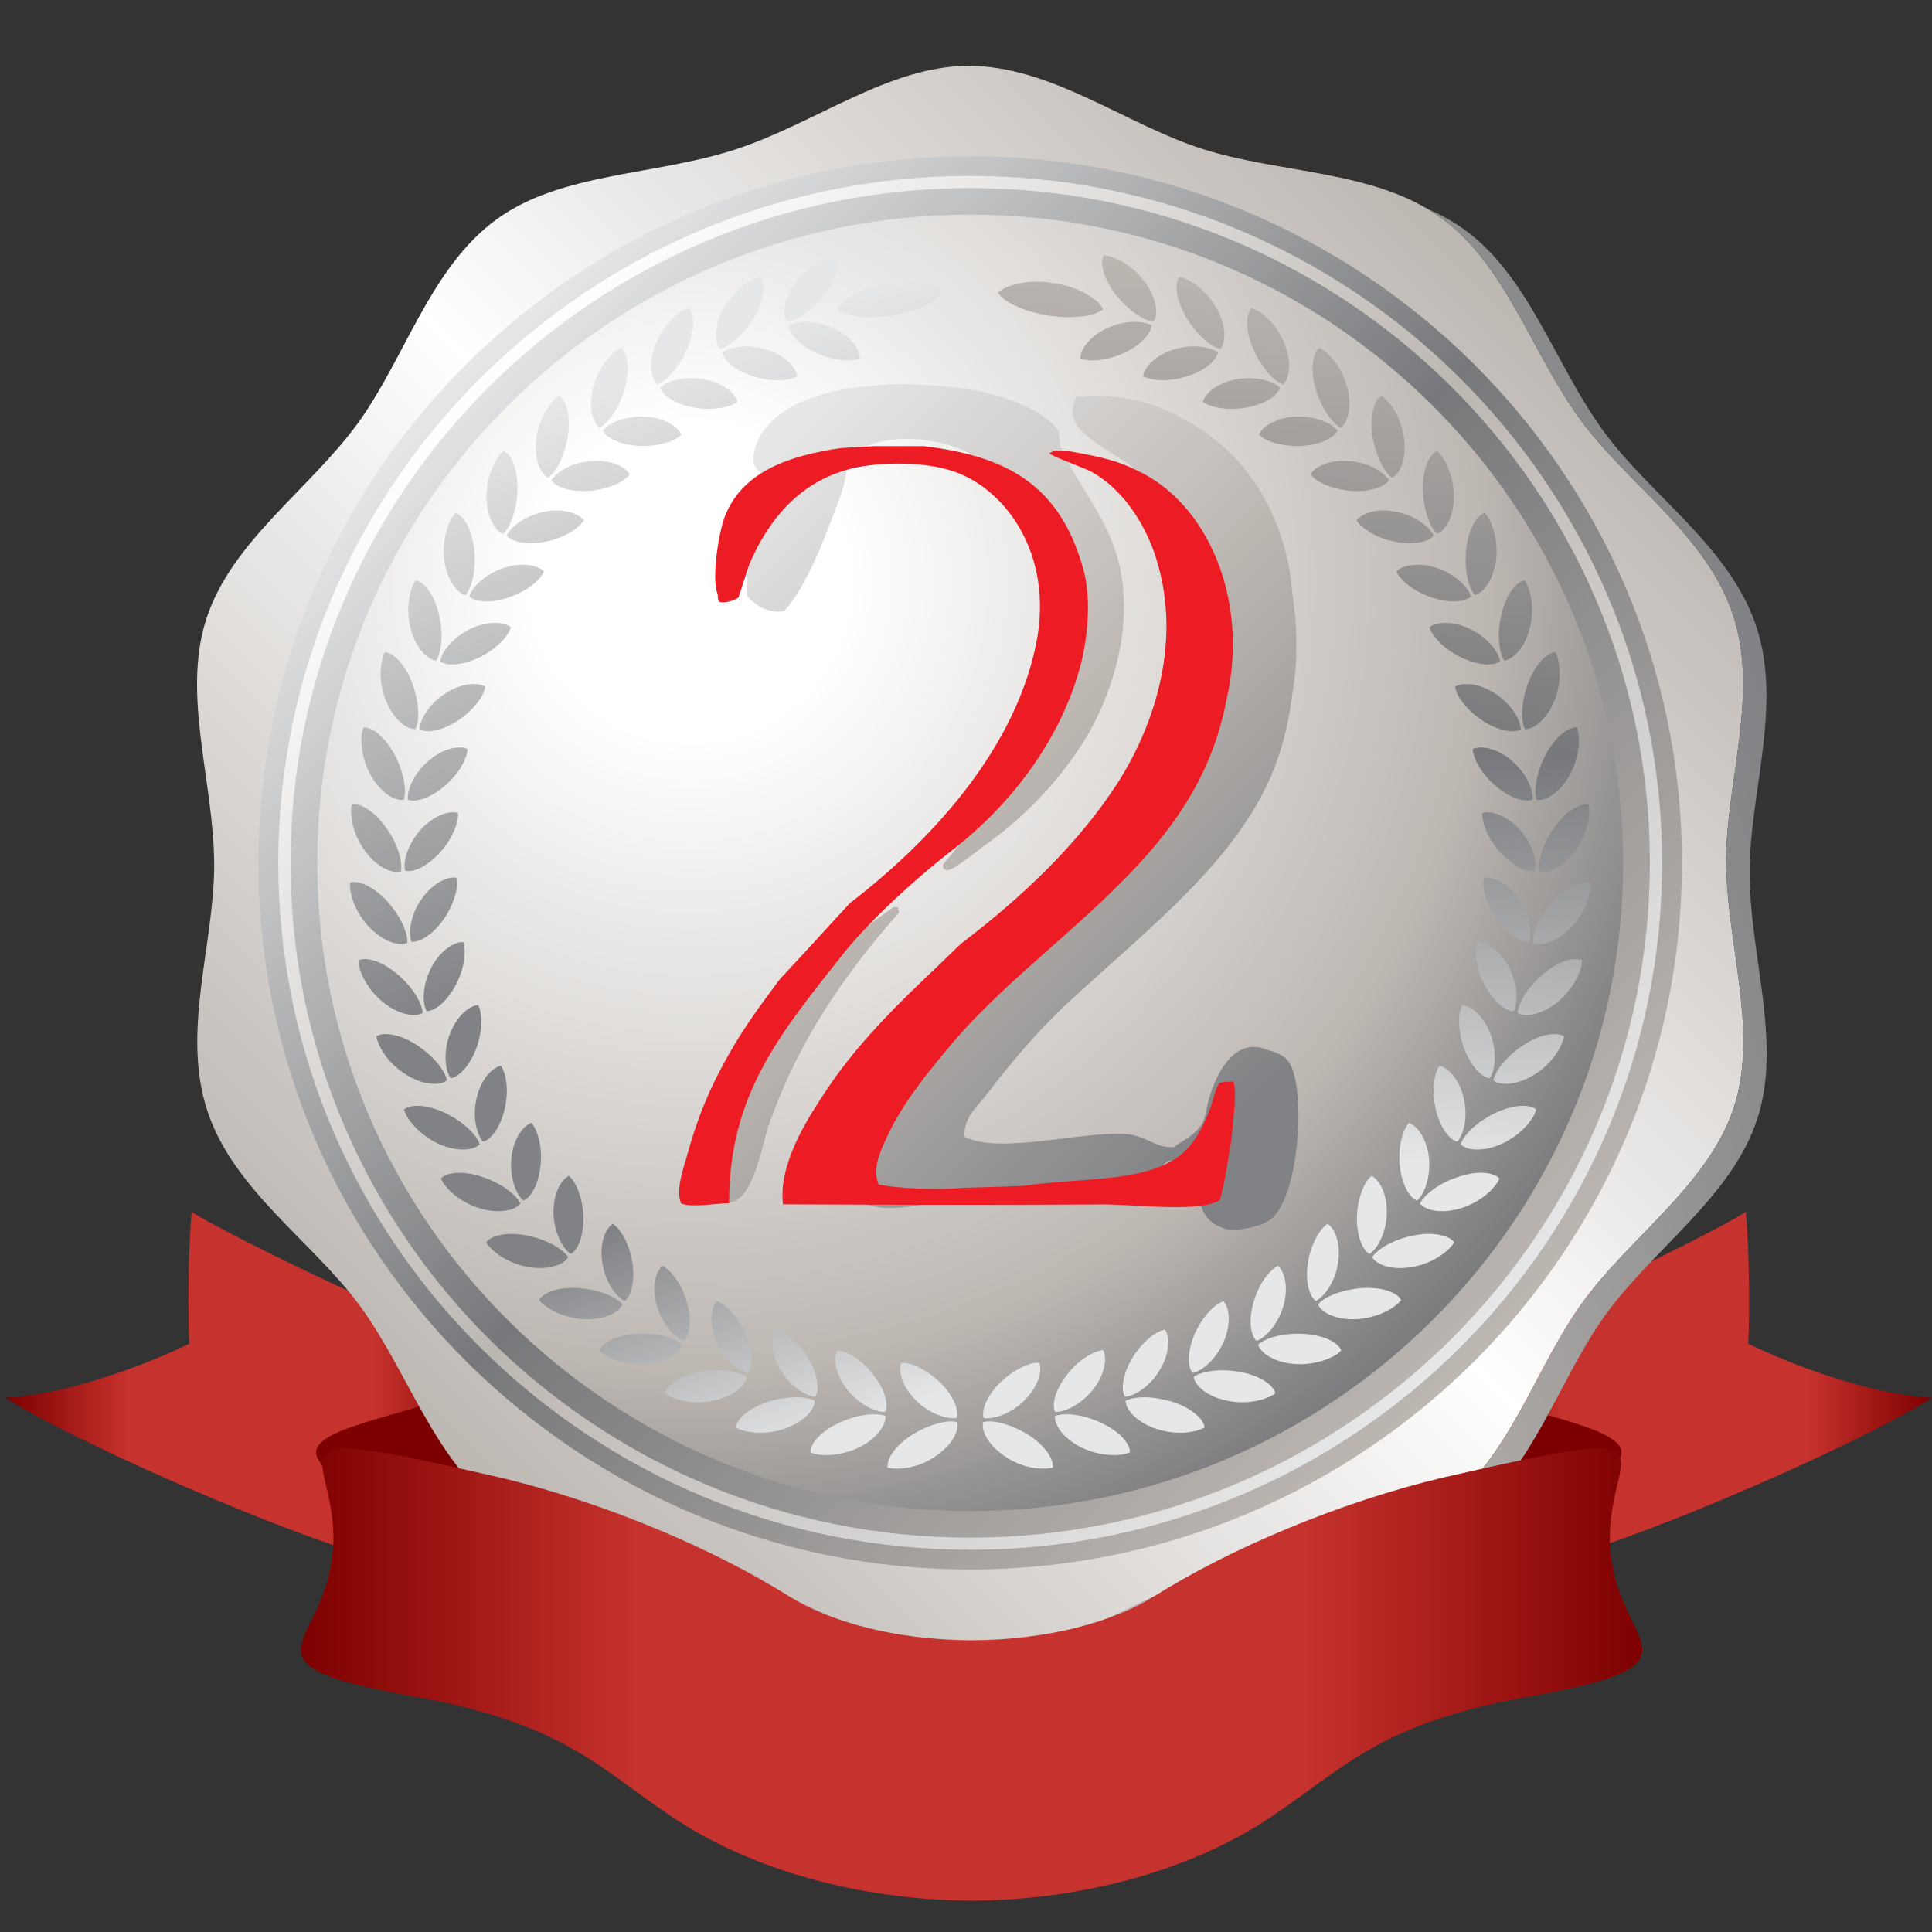 <?xml version="1.0" encoding="utf-8"?>
<!-- Generator: Adobe Illustrator 16.0.0, SVG Export Plug-In . SVG Version: 6.00 Build 0)  -->
<!DOCTYPE svg PUBLIC "-//W3C//DTD SVG 1.1//EN" "http://www.w3.org/Graphics/SVG/1.1/DTD/svg11.dtd">
<svg version="1.1" id="Слой_1" xmlns="http://www.w3.org/2000/svg" xmlns:xlink="http://www.w3.org/1999/xlink" x="0px" y="0px"
	 width="141.73px" height="141.73px" viewBox="0 0 141.73 141.73" enable-background="new 0 0 141.73 141.73" xml:space="preserve">
<rect x="0" y="0" width="141.73" height="141.73" fill="#333333" stroke="none"/>
<g>
	<g>
		
			<radialGradient id="SVGID_1_" cx="93.467" cy="3.628" r="0" gradientTransform="matrix(0.919 0 0 0.913 -0.477 0.126)" gradientUnits="userSpaceOnUse">
			<stop  offset="0" style="stop-color:#FFFFFF"/>
			<stop  offset="0.45" style="stop-color:#BDB7B2"/>
			<stop  offset="0.8" style="stop-color:#BDB7B2"/>
			<stop  offset="1" style="stop-color:#8A8C8E"/>
		</radialGradient>
		<path fill="url(#SVGID_1_)" d="M85.455,3.437"/>
	</g>
	<g>
		<g>
			
				<linearGradient id="SVGID_2_" gradientUnits="userSpaceOnUse" x1="0.405" y1="538.494" x2="36.49" y2="538.494" gradientTransform="matrix(1 0 0 -1 0 639.865)">
				<stop  offset="0" style="stop-color:#7D0000"/>
				<stop  offset="0.25" style="stop-color:#C6322D"/>
				<stop  offset="0.75" style="stop-color:#C6322D"/>
				<stop  offset="1" style="stop-color:#7D0000"/>
			</linearGradient>
			<path fill="url(#SVGID_2_)" d="M36.479,101.716c-0.12-2.192-1.975-3.1-4.399-4.18c-4.218-1.621-15.031-6.762-18.025-8.636
				c-0.381,4.771-0.189,9.671-0.168,9.673c0.057-0.013-7.297,3.626-13.482,3.971c4.566,2.947,18.059,8.929,25.483,11.273
				C27.812,114.345,36.835,105.859,36.479,101.716z"/>
			<path fill="#7D0000" d="M23.392,107.138c-2.544-3.646,19.093-3.796,9.265-9.313c8.745,3.756,3.967,2.576-1.563,17.856
				C28.962,112.733,25.105,109.911,23.392,107.138z"/>
		</g>
		<g>
			
				<linearGradient id="SVGID_3_" gradientUnits="userSpaceOnUse" x1="-901.027" y1="538.494" x2="-864.942" y2="538.494" gradientTransform="matrix(-1 0 0 -1 -759.297 639.865)">
				<stop  offset="0" style="stop-color:#7D0000"/>
				<stop  offset="0.25" style="stop-color:#C6322D"/>
				<stop  offset="0.75" style="stop-color:#C6322D"/>
				<stop  offset="1" style="stop-color:#7D0000"/>
			</linearGradient>
			<path fill="url(#SVGID_3_)" d="M105.655,101.716c0.121-2.192,1.976-3.1,4.399-4.18c4.218-1.621,15.031-6.762,18.025-8.636
				c0.382,4.771,0.189,9.671,0.168,9.673c-0.057-0.013,7.298,3.626,13.482,3.971c-4.566,2.947-18.06,8.929-25.483,11.273
				C114.323,114.345,105.3,105.859,105.655,101.716z"/>
			<path fill="#7D0000" d="M118.743,107.138c2.545-3.646-19.092-3.796-9.265-9.313c-8.745,3.756-3.968,2.576,1.563,17.856
				C113.174,112.733,117.029,109.911,118.743,107.138z"/>
		</g>
	</g>
	<g>
		<g>
			
				<linearGradient id="SVGID_4_" gradientUnits="userSpaceOnUse" x1="52.268" y1="802.55" x2="155.84" y2="750.077" gradientTransform="matrix(0.95 -0.311 0.311 0.95 -269.298 -642.05)">
				<stop  offset="0" style="stop-color:#BDB7B2"/>
				<stop  offset="0.5" style="stop-color:#FFFFFF"/>
				<stop  offset="1" style="stop-color:#BDB7B2"/>
			</linearGradient>
			<path fill-rule="evenodd" clip-rule="evenodd" fill="url(#SVGID_4_)" d="M15.211,81.491c-1.917-5.813,0.511-12.25,0.501-18.062
				c-0.01-6.016-2.395-12.452-0.565-18.061c1.846-5.664,7.599-9.493,11.105-14.321c3.474-4.781,5.305-11.421,10.197-14.972
				c4.724-3.429,11.608-3.196,17.465-5.1c5.857-1.904,11.268-6.135,17.121-6.144c6.059-0.01,11.491,4.268,17.142,6.084
				c5.704,1.833,12.623,1.543,17.486,5.025c4.816,3.448,6.729,10.038,10.305,14.895c3.453,4.69,9.248,8.456,11.165,14.27
				c1.918,5.813-0.51,12.251-0.501,18.061c0.01,6.017,2.395,12.453,0.564,18.061c-1.846,5.663-7.598,9.493-11.105,14.319
				c-3.474,4.782-5.305,11.421-10.196,14.973c-4.725,3.428-11.608,3.194-17.465,5.099c-5.856,1.903-11.268,6.134-17.12,6.143
				c-6.06,0.011-11.492-4.266-17.142-6.082c-5.704-1.833-12.625-1.544-17.487-5.023c-4.816-3.448-6.729-10.039-10.305-14.895
				C22.923,91.07,17.129,87.307,15.211,81.491z"/>
		</g>
		<g>
			
				<linearGradient id="SVGID_5_" gradientUnits="userSpaceOnUse" x1="37.205" y1="29.436" x2="110.747" y2="102.979" gradientTransform="matrix(1 -0.002 0.002 1 -2.956 -2.737)">
				<stop  offset="0" style="stop-color:#E6E7E8"/>
				<stop  offset="0.5" style="stop-color:#77787B"/>
				<stop  offset="1" style="stop-color:#BDB7B2"/>
			</linearGradient>
			<path fill-rule="evenodd" clip-rule="evenodd" fill="url(#SVGID_5_)" d="M18.958,63.418C19.024,92.001,42.5,115.2,71.293,115.134
				c28.791-0.065,52.16-23.371,52.094-51.954c-0.066-28.583-23.543-51.784-52.333-51.719C42.262,11.527,18.892,34.836,18.958,63.418
				z M25.221,63.404c-0.058-25.156,20.508-45.668,45.847-45.725c25.337-0.058,45.998,20.359,46.057,45.515
				c0.059,25.153-20.508,45.666-45.846,45.723C45.941,108.975,25.279,88.558,25.221,63.404z"/>
		</g>
		<g>
			
				<linearGradient id="SVGID_6_" gradientUnits="userSpaceOnUse" x1="38.229" y1="30.46" x2="109.722" y2="101.954" gradientTransform="matrix(1 -0.002 0.002 1 -2.956 -2.737)">
				<stop  offset="0" style="stop-color:#FFFFFF"/>
				<stop  offset="0.506" style="stop-color:#BDB7B2"/>
				<stop  offset="1" style="stop-color:#E6E7E8"/>
			</linearGradient>
			<path fill-rule="evenodd" clip-rule="evenodd" fill="url(#SVGID_6_)" d="M20.414,63.415
				c0.065,27.787,22.887,50.339,50.875,50.275s50.707-22.721,50.643-50.507c-0.064-27.785-22.888-50.34-50.875-50.277
				C43.067,12.97,20.35,35.628,20.414,63.415z M21.313,63.413C21.25,36.118,43.565,13.861,71.06,13.798
				c27.491-0.063,49.91,22.093,49.974,49.387c0.063,27.294-22.253,49.55-49.745,49.613C43.794,112.86,21.377,90.707,21.313,63.413z"
				/>
		</g>
		<g>
			
				<radialGradient id="SVGID_7_" cx="58.459" cy="49.424" r="85.012" gradientTransform="matrix(0.919 -0.002 0.002 0.913 -3.194 -2.373)" gradientUnits="userSpaceOnUse">
				<stop  offset="0.15" style="stop-color:#FFFFFF"/>
				<stop  offset="0.75" style="stop-color:#BDB7B2"/>
				<stop  offset="1" style="stop-color:#77787B"/>
			</radialGradient>
			<path fill-rule="evenodd" clip-rule="evenodd" fill="url(#SVGID_7_)" d="M23.272,63.408
				c-0.06-26.222,21.378-47.604,47.791-47.664c26.412-0.061,47.948,21.225,48.01,47.446c0.06,26.219-21.378,47.601-47.789,47.661
				C44.871,110.911,23.333,89.628,23.272,63.408z"/>
		</g>
		
			<linearGradient id="SVGID_8_" gradientUnits="userSpaceOnUse" x1="66.651" y1="779.615" x2="172.222" y2="779.615" gradientTransform="matrix(0.951 -0.309 0.309 0.951 -272.806 -632.918)">
			<stop  offset="0" style="stop-color:#E6E7E8"/>
			<stop  offset="0.5" style="stop-color:#BDB7B2"/>
			<stop  offset="1" style="stop-color:#808285"/>
		</linearGradient>
		<path fill="url(#SVGID_8_)" d="M117.683,31.704c-3.576-4.856-5.488-11.446-10.304-14.896c-0.832-0.594-1.723-1.077-2.657-1.48
			c0.321,0.19,0.636,0.395,0.942,0.614c4.816,3.448,6.729,10.038,10.306,14.894c3.453,4.691,9.247,8.457,11.164,14.271
			c1.919,5.813-0.51,12.251-0.501,18.062c0.011,6.016,2.395,12.451,0.565,18.06c-1.847,5.663-7.599,9.493-11.106,14.32
			c-3.474,4.781-5.305,11.42-10.196,14.972c-4.725,3.428-11.608,3.194-17.465,5.099c-5.856,1.903-11.268,6.134-17.12,6.144
			c-6.06,0.01-11.492-4.267-17.142-6.083c-4.729-1.521-10.296-1.581-14.832-3.542c4.788,2.838,11.202,2.691,16.546,4.409
			c5.65,1.815,11.083,6.094,17.141,6.083c5.854-0.009,11.265-4.24,17.12-6.143c5.856-1.905,12.74-1.671,17.465-5.101
			c4.892-3.551,6.724-10.189,10.197-14.971c3.507-4.827,9.259-8.657,11.105-14.319c1.83-5.608-0.556-12.045-0.564-18.061
			c-0.01-5.812,2.419-12.249,0.5-18.063C126.932,40.16,121.138,36.395,117.683,31.704z"/>
		<g>
			<linearGradient id="SVGID_9_" gradientUnits="userSpaceOnUse" x1="96.124" y1="104.695" x2="64.79" y2="20.777">
				<stop  offset="0" style="stop-color:#E6E7E8"/>
				<stop  offset="0.25" style="stop-color:#808285"/>
				<stop  offset="0.5" style="stop-color:#808285"/>
				<stop  offset="1" style="stop-color:#E6E7E8"/>
			</linearGradient>
			<path fill="url(#SVGID_9_)" d="M69.134,21.473c-0.434,0.686-1.843,1.367-3.69,1.679c-1.854,0.259-3.431,0.062-4.027-0.474l0,0
				c0.309-0.667,1.703-1.644,3.651-1.917C67.006,20.434,68.613,20.956,69.134,21.473z"/>
			<linearGradient id="SVGID_10_" gradientUnits="userSpaceOnUse" x1="64.302" y1="104.524" x2="33" y2="20.693">
				<stop  offset="0" style="stop-color:#E6E7E8"/>
				<stop  offset="0.25" style="stop-color:#808285"/>
				<stop  offset="0.5" style="stop-color:#808285"/>
				<stop  offset="1" style="stop-color:#E6E7E8"/>
			</linearGradient>
			<path fill="url(#SVGID_10_)" d="M61.417,99.043c-0.286,0.534-0.177,1.681,0.682,2.825c0.866,1.112,2.106,1.765,2.843,1.7l0,0
				c0.266-0.551-0.038-1.668-0.906-2.763C63.168,99.706,62.079,99.107,61.417,99.043z"/>
			<linearGradient id="SVGID_11_" gradientUnits="userSpaceOnUse" x1="62.054" y1="104.814" x2="30.784" y2="21.068">
				<stop  offset="0" style="stop-color:#E6E7E8"/>
				<stop  offset="0.25" style="stop-color:#808285"/>
				<stop  offset="0.5" style="stop-color:#808285"/>
				<stop  offset="1" style="stop-color:#E6E7E8"/>
			</linearGradient>
			<path fill="url(#SVGID_11_)" d="M59.455,106.537c-0.017-0.619,0.734-1.518,2.074-2.141c1.351-0.654,2.711-0.768,3.416-0.528l0,0
				c0.086,0.588-0.541,1.619-1.894,2.296C61.701,106.835,60.175,106.87,59.455,106.537z"/>
			<linearGradient id="SVGID_12_" gradientUnits="userSpaceOnUse" x1="66.461" y1="102.768" x2="35.239" y2="19.15">
				<stop  offset="0" style="stop-color:#E6E7E8"/>
				<stop  offset="0.25" style="stop-color:#808285"/>
				<stop  offset="0.5" style="stop-color:#808285"/>
				<stop  offset="1" style="stop-color:#E6E7E8"/>
			</linearGradient>
			<path fill="url(#SVGID_12_)" d="M65.117,107.667c-0.097-0.604,0.535-1.613,1.786-2.405c1.249-0.765,2.591-1.139,3.318-0.93l0,0
				c0.16,0.586-0.33,1.646-1.585,2.495C67.38,107.704,65.878,107.854,65.117,107.667z"/>
			<linearGradient id="SVGID_13_" gradientUnits="userSpaceOnUse" x1="68.326" y1="102.648" x2="37.018" y2="18.799">
				<stop  offset="0" style="stop-color:#E6E7E8"/>
				<stop  offset="0.25" style="stop-color:#808285"/>
				<stop  offset="0.5" style="stop-color:#808285"/>
				<stop  offset="1" style="stop-color:#E6E7E8"/>
			</linearGradient>
			<path fill="url(#SVGID_13_)" d="M66.102,99.981c-0.215,0.572,0.042,1.673,1.042,2.696c0.997,1.047,2.317,1.447,3.037,1.353l0,0
				c0.193-0.566-0.249-1.678-1.251-2.647C67.923,100.443,66.773,99.91,66.102,99.981z"/>
			<linearGradient id="SVGID_14_" gradientUnits="userSpaceOnUse" x1="58.023" y1="106.822" x2="26.745" y2="23.055">
				<stop  offset="0" style="stop-color:#E6E7E8"/>
				<stop  offset="0.25" style="stop-color:#808285"/>
				<stop  offset="0.5" style="stop-color:#808285"/>
				<stop  offset="1" style="stop-color:#E6E7E8"/>
			</linearGradient>
			<path fill="url(#SVGID_14_)" d="M53.979,104.718c0.063-0.615,0.919-1.402,2.338-1.875c1.408-0.438,2.794-0.441,3.451-0.078l0,0
				c0.007,0.606-0.737,1.515-2.17,2.029C56.169,105.3,54.656,105.121,53.979,104.718z"/>
			<linearGradient id="SVGID_15_" gradientUnits="userSpaceOnUse" x1="60.623" y1="106.351" x2="29.346" y2="22.583">
				<stop  offset="0" style="stop-color:#E6E7E8"/>
				<stop  offset="0.25" style="stop-color:#808285"/>
				<stop  offset="0.5" style="stop-color:#808285"/>
				<stop  offset="1" style="stop-color:#E6E7E8"/>
			</linearGradient>
			<path fill="url(#SVGID_15_)" d="M56.89,97.536c-0.352,0.492-0.396,1.652,0.319,2.872c0.7,1.253,1.87,1.994,2.596,2.062h0
				c0.332-0.502,0.184-1.684-0.542-2.864C58.541,98.417,57.544,97.662,56.89,97.536z"/>
			<linearGradient id="SVGID_16_" gradientUnits="userSpaceOnUse" x1="54.448" y1="108.762" x2="23.115" y2="24.848">
				<stop  offset="0" style="stop-color:#E6E7E8"/>
				<stop  offset="0.25" style="stop-color:#808285"/>
				<stop  offset="0.5" style="stop-color:#808285"/>
				<stop  offset="1" style="stop-color:#E6E7E8"/>
			</linearGradient>
			<path fill="url(#SVGID_16_)" d="M48.783,102.214c0.138-0.598,1.102-1.296,2.556-1.56c1.463-0.282,2.819-0.067,3.434,0.353v0.002
				c-0.066,0.591-0.937,1.435-2.412,1.735C50.872,103.078,49.409,102.689,48.783,102.214z"/>
			<linearGradient id="SVGID_17_" gradientUnits="userSpaceOnUse" x1="57.355" y1="108.103" x2="26.084" y2="24.354">
				<stop  offset="0" style="stop-color:#E6E7E8"/>
				<stop  offset="0.25" style="stop-color:#808285"/>
				<stop  offset="0.5" style="stop-color:#808285"/>
				<stop  offset="1" style="stop-color:#E6E7E8"/>
			</linearGradient>
			<path fill="url(#SVGID_17_)" d="M52.592,95.46c-0.415,0.45-0.592,1.567-0.053,2.896c0.546,1.305,1.592,2.23,2.313,2.366
				l0.001,0.001c0.398-0.467,0.386-1.62-0.169-2.911C54.111,96.556,53.231,95.659,52.592,95.46z"/>
			<linearGradient id="SVGID_18_" gradientUnits="userSpaceOnUse" x1="51.381" y1="110.593" x2="20.031" y2="26.63">
				<stop  offset="0" style="stop-color:#E6E7E8"/>
				<stop  offset="0.25" style="stop-color:#808285"/>
				<stop  offset="0.5" style="stop-color:#808285"/>
				<stop  offset="1" style="stop-color:#E6E7E8"/>
			</linearGradient>
			<path fill="url(#SVGID_18_)" d="M43.952,99.076c0.218-0.583,1.248-1.135,2.729-1.221c1.491-0.099,2.804,0.29,3.364,0.776h0.001
				c-0.144,0.582-1.105,1.293-2.621,1.43C45.926,100.178,44.494,99.652,43.952,99.076z"/>
			<linearGradient id="SVGID_19_" gradientUnits="userSpaceOnUse" x1="54.554" y1="109.758" x2="23.282" y2="26.006">
				<stop  offset="0" style="stop-color:#E6E7E8"/>
				<stop  offset="0.25" style="stop-color:#808285"/>
				<stop  offset="0.5" style="stop-color:#808285"/>
				<stop  offset="1" style="stop-color:#E6E7E8"/>
			</linearGradient>
			<path fill="url(#SVGID_19_)" d="M48.596,92.854c-0.465,0.389-0.796,1.497-0.426,2.873c0.379,1.361,1.292,2.414,1.997,2.634h0.001
				c0.451-0.409,0.597-1.572,0.195-2.896C49.975,94.115,49.186,93.16,48.596,92.854z"/>
			<linearGradient id="SVGID_20_" gradientUnits="userSpaceOnUse" x1="48.861" y1="112.287" x2="17.509" y2="28.32">
				<stop  offset="0" style="stop-color:#E6E7E8"/>
				<stop  offset="0.25" style="stop-color:#808285"/>
				<stop  offset="0.5" style="stop-color:#808285"/>
				<stop  offset="1" style="stop-color:#E6E7E8"/>
			</linearGradient>
			<path fill="url(#SVGID_20_)" d="M39.554,95.368c0.291-0.549,1.376-0.963,2.871-0.877c1.471,0.111,2.757,0.622,3.229,1.201h0.001
				c-0.222,0.565-1.252,1.134-2.775,1.082C41.369,96.713,40.028,95.996,39.554,95.368z"/>
			<linearGradient id="SVGID_21_" gradientUnits="userSpaceOnUse" x1="52.256" y1="111.269" x2="21.007" y2="27.578">
				<stop  offset="0" style="stop-color:#E6E7E8"/>
				<stop  offset="0.25" style="stop-color:#808285"/>
				<stop  offset="0.5" style="stop-color:#808285"/>
				<stop  offset="1" style="stop-color:#E6E7E8"/>
			</linearGradient>
			<path fill="url(#SVGID_21_)" d="M44.954,89.777c-0.51,0.325-0.987,1.391-0.779,2.786c0.183,1.421,0.987,2.543,1.638,2.872
				l0,0.001c0.495-0.343,0.801-1.494,0.569-2.858C46.16,91.204,45.51,90.143,44.954,89.777z"/>
			<linearGradient id="SVGID_22_" gradientUnits="userSpaceOnUse" x1="46.928" y1="113.804" x2="15.592" y2="29.879">
				<stop  offset="0" style="stop-color:#E6E7E8"/>
				<stop  offset="0.25" style="stop-color:#808285"/>
				<stop  offset="0.5" style="stop-color:#808285"/>
				<stop  offset="1" style="stop-color:#E6E7E8"/>
			</linearGradient>
			<path fill="url(#SVGID_22_)" d="M35.663,91.144c0.351-0.506,1.508-0.803,2.959-0.514c1.457,0.283,2.65,0.969,3.054,1.593v0.001
				c-0.285,0.527-1.402,0.983-2.886,0.724C37.281,92.713,36.073,91.808,35.663,91.144z"/>
			<linearGradient id="SVGID_23_" gradientUnits="userSpaceOnUse" x1="50.503" y1="112.638" x2="19.252" y2="28.942">
				<stop  offset="0" style="stop-color:#E6E7E8"/>
				<stop  offset="0.25" style="stop-color:#808285"/>
				<stop  offset="0.5" style="stop-color:#808285"/>
				<stop  offset="1" style="stop-color:#E6E7E8"/>
			</linearGradient>
			<path fill="url(#SVGID_23_)" d="M41.73,86.266c-0.554,0.266-1.134,1.239-1.126,2.667c0.013,1.423,0.652,2.653,1.263,3.054h0.001
				c0.54-0.283,0.967-1.367,0.93-2.769C42.733,87.844,42.254,86.681,41.73,86.266z"/>
			<linearGradient id="SVGID_24_" gradientUnits="userSpaceOnUse" x1="45.63" y1="115.144" x2="14.286" y2="31.199">
				<stop  offset="0" style="stop-color:#E6E7E8"/>
				<stop  offset="0.25" style="stop-color:#808285"/>
				<stop  offset="0.5" style="stop-color:#808285"/>
				<stop  offset="1" style="stop-color:#E6E7E8"/>
			</linearGradient>
			<path fill="url(#SVGID_24_)" d="M32.346,86.454c0.416-0.458,1.588-0.598,2.988-0.128c1.43,0.449,2.497,1.3,2.839,1.956l0,0
				c-0.346,0.485-1.515,0.799-2.965,0.363C33.762,88.209,32.638,87.188,32.346,86.454z"/>
			<linearGradient id="SVGID_25_" gradientUnits="userSpaceOnUse" x1="49.31" y1="113.83" x2="18.065" y2="30.148">
				<stop  offset="0" style="stop-color:#E6E7E8"/>
				<stop  offset="0.25" style="stop-color:#808285"/>
				<stop  offset="0.5" style="stop-color:#808285"/>
				<stop  offset="1" style="stop-color:#E6E7E8"/>
			</linearGradient>
			<path fill="url(#SVGID_25_)" d="M38.987,82.375c-0.579,0.191-1.292,1.094-1.468,2.514c-0.146,1.397,0.301,2.719,0.877,3.178
				v0.002c0.575-0.217,1.135-1.237,1.264-2.623C39.792,84.056,39.424,82.873,38.987,82.375z"/>
			<linearGradient id="SVGID_26_" gradientUnits="userSpaceOnUse" x1="44.953" y1="116.252" x2="13.629" y2="32.361">
				<stop  offset="0" style="stop-color:#E6E7E8"/>
				<stop  offset="0.25" style="stop-color:#808285"/>
				<stop  offset="0.5" style="stop-color:#808285"/>
				<stop  offset="1" style="stop-color:#E6E7E8"/>
			</linearGradient>
			<path fill="url(#SVGID_26_)" d="M29.644,81.393c0.479-0.405,1.631-0.384,2.993,0.242c1.328,0.644,2.324,1.596,2.554,2.304h0
				c-0.416,0.444-1.585,0.594-2.984-0.013C30.836,83.308,29.838,82.156,29.644,81.393z"/>
			<linearGradient id="SVGID_27_" gradientUnits="userSpaceOnUse" x1="48.69" y1="114.798" x2="17.473" y2="31.195">
				<stop  offset="0" style="stop-color:#E6E7E8"/>
				<stop  offset="0.25" style="stop-color:#808285"/>
				<stop  offset="0.5" style="stop-color:#808285"/>
				<stop  offset="1" style="stop-color:#E6E7E8"/>
			</linearGradient>
			<path fill="url(#SVGID_27_)" d="M36.752,78.18c-0.591,0.112-1.442,0.93-1.766,2.3c-0.356,1.387-0.035,2.727,0.452,3.271h0
				c0.588-0.137,1.301-1.095,1.592-2.444C37.346,79.942,37.12,78.727,36.752,78.18z"/>
			<linearGradient id="SVGID_28_" gradientUnits="userSpaceOnUse" x1="44.938" y1="117.141" x2="13.619" y2="33.262">
				<stop  offset="0" style="stop-color:#E6E7E8"/>
				<stop  offset="0.25" style="stop-color:#808285"/>
				<stop  offset="0.5" style="stop-color:#808285"/>
				<stop  offset="1" style="stop-color:#E6E7E8"/>
			</linearGradient>
			<path fill="url(#SVGID_28_)" d="M27.61,76.027c0.514-0.337,1.7-0.185,2.939,0.619c1.241,0.804,2.102,1.877,2.237,2.607h0.001
				c-0.466,0.387-1.667,0.396-2.95-0.392C28.521,78.088,27.743,76.798,27.61,76.027z"/>
			<linearGradient id="SVGID_29_" gradientUnits="userSpaceOnUse" x1="48.669" y1="115.577" x2="17.462" y2="31.998">
				<stop  offset="0" style="stop-color:#E6E7E8"/>
				<stop  offset="0.25" style="stop-color:#808285"/>
				<stop  offset="0.5" style="stop-color:#808285"/>
				<stop  offset="1" style="stop-color:#E6E7E8"/>
			</linearGradient>
			<path fill="url(#SVGID_29_)" d="M35.071,73.734c-0.613,0.043-1.517,0.731-2.044,2.06c-0.526,1.326-0.384,2.702,0.028,3.3v0.001
				c0.604-0.063,1.413-0.914,1.901-2.227C35.407,75.568,35.403,74.314,35.071,73.734z"/>
			<linearGradient id="SVGID_30_" gradientUnits="userSpaceOnUse" x1="45.568" y1="117.774" x2="14.263" y2="33.934">
				<stop  offset="0" style="stop-color:#E6E7E8"/>
				<stop  offset="0.25" style="stop-color:#808285"/>
				<stop  offset="0.5" style="stop-color:#808285"/>
				<stop  offset="1" style="stop-color:#E6E7E8"/>
			</linearGradient>
			<path fill="url(#SVGID_30_)" d="M26.293,70.448c0.563-0.271,1.691,0.034,2.823,0.987c1.153,0.949,1.827,2.13,1.898,2.867l0,0
				c-0.506,0.323-1.703,0.182-2.89-0.759C26.955,72.6,26.284,71.236,26.293,70.448z"/>
			<linearGradient id="SVGID_31_" gradientUnits="userSpaceOnUse" x1="49.253" y1="116.154" x2="18.039" y2="32.559">
				<stop  offset="0" style="stop-color:#E6E7E8"/>
				<stop  offset="0.25" style="stop-color:#808285"/>
				<stop  offset="0.5" style="stop-color:#808285"/>
				<stop  offset="1" style="stop-color:#E6E7E8"/>
			</linearGradient>
			<path fill="url(#SVGID_31_)" d="M33.986,69.114c-0.604-0.038-1.617,0.537-2.305,1.786c-0.667,1.244-0.745,2.635-0.383,3.273
				v0.001c0.614,0.013,1.52-0.729,2.157-1.964C34.108,70.97,34.2,69.739,33.986,69.114z"/>
			<linearGradient id="SVGID_32_" gradientUnits="userSpaceOnUse" x1="46.853" y1="118.16" x2="15.552" y2="34.328">
				<stop  offset="0" style="stop-color:#E6E7E8"/>
				<stop  offset="0.25" style="stop-color:#808285"/>
				<stop  offset="0.5" style="stop-color:#808285"/>
				<stop  offset="1" style="stop-color:#E6E7E8"/>
			</linearGradient>
			<path fill="url(#SVGID_32_)" d="M25.682,64.752c0.583-0.198,1.686,0.246,2.695,1.331c0.977,1.091,1.57,2.34,1.499,3.085l0,0
				c-0.553,0.258-1.692-0.037-2.755-1.119C26.048,66.969,25.62,65.529,25.682,64.752z"/>
			<linearGradient id="SVGID_33_" gradientUnits="userSpaceOnUse" x1="50.394" y1="116.462" x2="19.201" y2="32.922">
				<stop  offset="0" style="stop-color:#E6E7E8"/>
				<stop  offset="0.25" style="stop-color:#808285"/>
				<stop  offset="0.5" style="stop-color:#808285"/>
				<stop  offset="1" style="stop-color:#E6E7E8"/>
			</linearGradient>
			<path fill="url(#SVGID_33_)" d="M33.48,64.391c-0.604-0.112-1.66,0.331-2.493,1.483c-0.865,1.154-1.045,2.517-0.815,3.202l0,0
				c0.597,0.092,1.621-0.532,2.404-1.678C33.347,66.252,33.661,65.035,33.48,64.391z"/>
			<linearGradient id="SVGID_34_" gradientUnits="userSpaceOnUse" x1="48.748" y1="118.288" x2="17.45" y2="34.468">
				<stop  offset="0" style="stop-color:#E6E7E8"/>
				<stop  offset="0.25" style="stop-color:#808285"/>
				<stop  offset="0.5" style="stop-color:#808285"/>
				<stop  offset="1" style="stop-color:#E6E7E8"/>
			</linearGradient>
			<path fill="url(#SVGID_34_)" d="M25.817,59.03c0.605-0.124,1.645,0.453,2.481,1.653c0.896,1.205,1.23,2.518,1.121,3.246v0.001
				c-0.565,0.185-1.709-0.25-2.603-1.453C25.905,61.274,25.619,59.793,25.817,59.03z"/>
			<linearGradient id="SVGID_35_" gradientUnits="userSpaceOnUse" x1="52.119" y1="116.555" x2="20.931" y2="33.026">
				<stop  offset="0" style="stop-color:#E6E7E8"/>
				<stop  offset="0.25" style="stop-color:#808285"/>
				<stop  offset="0.5" style="stop-color:#808285"/>
				<stop  offset="1" style="stop-color:#E6E7E8"/>
			</linearGradient>
			<path fill="url(#SVGID_35_)" d="M33.597,59.637c-0.583-0.185-1.685,0.123-2.685,1.161c-0.94,1.041-1.386,2.368-1.19,3.077v0
				c0.598,0.164,1.64-0.325,2.587-1.366C33.236,61.467,33.655,60.297,33.597,59.637z"/>
			<linearGradient id="SVGID_36_" gradientUnits="userSpaceOnUse" x1="51.224" y1="118.118" x2="19.948" y2="34.356">
				<stop  offset="0" style="stop-color:#E6E7E8"/>
				<stop  offset="0.25" style="stop-color:#808285"/>
				<stop  offset="0.5" style="stop-color:#808285"/>
				<stop  offset="1" style="stop-color:#E6E7E8"/>
			</linearGradient>
			<path fill="url(#SVGID_36_)" d="M26.664,53.364c0.631-0.045,1.539,0.649,2.266,1.954c0.688,1.3,0.917,2.653,0.686,3.358l0,0
				c-0.599,0.113-1.632-0.455-2.399-1.766C26.487,55.608,26.358,54.091,26.664,53.364z"/>
			<linearGradient id="SVGID_37_" gradientUnits="userSpaceOnUse" x1="54.382" y1="116.453" x2="23.179" y2="32.885">
				<stop  offset="0" style="stop-color:#E6E7E8"/>
				<stop  offset="0.25" style="stop-color:#808285"/>
				<stop  offset="0.5" style="stop-color:#808285"/>
				<stop  offset="1" style="stop-color:#E6E7E8"/>
			</linearGradient>
			<path fill="url(#SVGID_37_)" d="M34.3,54.943c-0.541-0.255-1.722-0.098-2.797,0.816c-1.111,0.906-1.658,2.177-1.584,2.9v0
				c0.557,0.236,1.7-0.116,2.738-1.034C33.732,56.714,34.263,55.601,34.3,54.943z"/>
			<linearGradient id="SVGID_38_" gradientUnits="userSpaceOnUse" x1="54.279" y1="117.714" x2="23.008" y2="33.963">
				<stop  offset="0" style="stop-color:#E6E7E8"/>
				<stop  offset="0.25" style="stop-color:#808285"/>
				<stop  offset="0.5" style="stop-color:#808285"/>
				<stop  offset="1" style="stop-color:#E6E7E8"/>
			</linearGradient>
			<path fill="url(#SVGID_38_)" d="M28.224,47.843c0.615,0.029,1.481,0.851,2.005,2.229c0.507,1.374,0.583,2.751,0.244,3.416v0.001
				c-0.609,0.037-1.572-0.659-2.141-2.051C27.729,50.038,27.881,48.544,28.224,47.843z"/>
			<linearGradient id="SVGID_39_" gradientUnits="userSpaceOnUse" x1="57.139" y1="116.1" x2="25.931" y2="32.521">
				<stop  offset="0" style="stop-color:#E6E7E8"/>
				<stop  offset="0.25" style="stop-color:#808285"/>
				<stop  offset="0.5" style="stop-color:#808285"/>
				<stop  offset="1" style="stop-color:#E6E7E8"/>
			</linearGradient>
			<path fill="url(#SVGID_39_)" d="M35.594,50.378c-0.52-0.327-1.657-0.303-2.87,0.458c-1.229,0.756-1.912,1.953-1.949,2.675
				l-0.001,0c0.522,0.303,1.691,0.097,2.862-0.676C34.771,52.052,35.526,51.043,35.594,50.378z"/>
			<linearGradient id="SVGID_40_" gradientUnits="userSpaceOnUse" x1="57.86" y1="117.058" x2="26.587" y2="33.303">
				<stop  offset="0" style="stop-color:#E6E7E8"/>
				<stop  offset="0.25" style="stop-color:#808285"/>
				<stop  offset="0.5" style="stop-color:#808285"/>
				<stop  offset="1" style="stop-color:#E6E7E8"/>
			</linearGradient>
			<path fill="url(#SVGID_40_)" d="M30.499,42.57c0.609,0.108,1.357,1.03,1.688,2.457c0.367,1.446,0.196,2.791-0.183,3.426l0,0
				c-0.593-0.034-1.497-0.863-1.869-2.309C29.734,44.688,30.04,43.209,30.499,42.57z"/>
			<linearGradient id="SVGID_41_" gradientUnits="userSpaceOnUse" x1="60.385" y1="115.556" x2="29.154" y2="31.913">
				<stop  offset="0" style="stop-color:#E6E7E8"/>
				<stop  offset="0.25" style="stop-color:#808285"/>
				<stop  offset="0.5" style="stop-color:#808285"/>
				<stop  offset="1" style="stop-color:#E6E7E8"/>
			</linearGradient>
			<path fill="url(#SVGID_41_)" d="M37.479,46.019c-0.472-0.389-1.608-0.511-2.92,0.086c-1.273,0.611-2.175,1.683-2.263,2.412l0,0
				c0.494,0.375,1.642,0.3,2.915-0.312C36.457,47.58,37.297,46.656,37.479,46.019z"/>
			<linearGradient id="SVGID_42_" gradientUnits="userSpaceOnUse" x1="61.883" y1="116.117" x2="30.625" y2="32.403">
				<stop  offset="0" style="stop-color:#E6E7E8"/>
				<stop  offset="0.25" style="stop-color:#808285"/>
				<stop  offset="0.5" style="stop-color:#808285"/>
				<stop  offset="1" style="stop-color:#E6E7E8"/>
			</linearGradient>
			<path fill="url(#SVGID_42_)" d="M33.421,37.626c0.596,0.189,1.202,1.184,1.36,2.649c0.167,1.473-0.154,2.795-0.62,3.373v0.001
				c-0.595-0.116-1.35-1.032-1.566-2.531C32.408,39.637,32.87,38.193,33.421,37.626z"/>
			<linearGradient id="SVGID_43_" gradientUnits="userSpaceOnUse" x1="64.046" y1="114.814" x2="32.784" y2="31.088">
				<stop  offset="0" style="stop-color:#E6E7E8"/>
				<stop  offset="0.25" style="stop-color:#808285"/>
				<stop  offset="0.5" style="stop-color:#808285"/>
				<stop  offset="1" style="stop-color:#E6E7E8"/>
			</linearGradient>
			<path fill="url(#SVGID_43_)" d="M39.904,41.93c-0.412-0.442-1.544-0.718-2.909-0.284c-1.354,0.44-2.365,1.4-2.554,2.107l0,0
				c0.432,0.428,1.614,0.519,2.924,0.054C38.703,43.357,39.626,42.53,39.904,41.93z"/>
			<linearGradient id="SVGID_44_" gradientUnits="userSpaceOnUse" x1="66.284" y1="114.942" x2="35.042" y2="31.271">
				<stop  offset="0" style="stop-color:#E6E7E8"/>
				<stop  offset="0.25" style="stop-color:#808285"/>
				<stop  offset="0.5" style="stop-color:#808285"/>
				<stop  offset="1" style="stop-color:#E6E7E8"/>
			</linearGradient>
			<path fill="url(#SVGID_44_)" d="M36.942,33.089c0.574,0.267,1.027,1.31,1.02,2.8c-0.037,1.469-0.499,2.762-1.053,3.264l0,0
				c-0.579-0.19-1.201-1.187-1.224-2.702C35.684,34.959,36.32,33.579,36.942,33.089z"/>
			<linearGradient id="SVGID_45_" gradientUnits="userSpaceOnUse" x1="68.077" y1="113.93" x2="36.761" y2="30.058">
				<stop  offset="0" style="stop-color:#E6E7E8"/>
				<stop  offset="0.25" style="stop-color:#808285"/>
				<stop  offset="0.5" style="stop-color:#808285"/>
				<stop  offset="1" style="stop-color:#E6E7E8"/>
			</linearGradient>
			<path fill="url(#SVGID_45_)" d="M42.828,38.173c-0.346-0.484-1.456-0.917-2.844-0.641c-1.416,0.255-2.515,1.099-2.81,1.765h0
				c0.37,0.475,1.542,0.722,2.902,0.425C41.458,39.443,42.473,38.729,42.828,38.173z"/>
			<linearGradient id="SVGID_46_" gradientUnits="userSpaceOnUse" x1="70.993" y1="113.564" x2="39.764" y2="29.927">
				<stop  offset="0" style="stop-color:#E6E7E8"/>
				<stop  offset="0.25" style="stop-color:#808285"/>
				<stop  offset="0.5" style="stop-color:#808285"/>
				<stop  offset="1" style="stop-color:#E6E7E8"/>
			</linearGradient>
			<path fill="url(#SVGID_46_)" d="M41.006,29.024c0.524,0.326,0.867,1.445,0.661,2.913c-0.231,1.44-0.835,2.686-1.462,3.099
				l-0.001,0.001c-0.55-0.263-1.042-1.33-0.864-2.826C39.502,30.704,40.354,29.461,41.006,29.024z"/>
			<linearGradient id="SVGID_47_" gradientUnits="userSpaceOnUse" x1="72.363" y1="112.776" x2="41.026" y2="28.849">
				<stop  offset="0" style="stop-color:#E6E7E8"/>
				<stop  offset="0.25" style="stop-color:#808285"/>
				<stop  offset="0.5" style="stop-color:#808285"/>
				<stop  offset="1" style="stop-color:#E6E7E8"/>
			</linearGradient>
			<path fill="url(#SVGID_47_)" d="M46.203,34.805c-0.293-0.535-1.313-1.076-2.736-0.986c-1.446,0.065-2.625,0.786-3.017,1.394
				l-0.001,0.001c0.307,0.517,1.438,0.909,2.833,0.792C44.664,35.875,45.808,35.344,46.203,34.805z"/>
			<linearGradient id="SVGID_48_" gradientUnits="userSpaceOnUse" x1="75.945" y1="112.016" x2="44.721" y2="28.391">
				<stop  offset="0" style="stop-color:#E6E7E8"/>
				<stop  offset="0.25" style="stop-color:#808285"/>
				<stop  offset="0.5" style="stop-color:#808285"/>
				<stop  offset="1" style="stop-color:#E6E7E8"/>
			</linearGradient>
			<path fill="url(#SVGID_48_)" d="M45.556,25.504c0.479,0.387,0.687,1.555,0.285,2.969c-0.396,1.424-1.187,2.54-1.837,2.9l0,0
				c-0.505-0.321-0.883-1.47-0.504-2.917C43.854,26.984,44.854,25.856,45.556,25.504z"/>
			<linearGradient id="SVGID_49_" gradientUnits="userSpaceOnUse" x1="76.866" y1="111.444" x2="45.512" y2="27.472">
				<stop  offset="0" style="stop-color:#E6E7E8"/>
				<stop  offset="0.25" style="stop-color:#808285"/>
				<stop  offset="0.5" style="stop-color:#808285"/>
				<stop  offset="1" style="stop-color:#E6E7E8"/>
			</linearGradient>
			<path fill="url(#SVGID_49_)" d="M49.982,31.891c-0.225-0.568-1.157-1.219-2.592-1.323c-1.424-0.093-2.72,0.432-3.162,1.014
				l0,0.001c0.246,0.56,1.293,1.06,2.705,1.134C48.321,32.763,49.521,32.375,49.982,31.891z"/>
			<linearGradient id="SVGID_50_" gradientUnits="userSpaceOnUse" x1="81.039" y1="110.269" x2="49.833" y2="26.694">
				<stop  offset="0" style="stop-color:#E6E7E8"/>
				<stop  offset="0.25" style="stop-color:#808285"/>
				<stop  offset="0.5" style="stop-color:#808285"/>
				<stop  offset="1" style="stop-color:#E6E7E8"/>
			</linearGradient>
			<path fill="url(#SVGID_50_)" d="M50.523,22.586c0.425,0.445,0.48,1.626-0.105,2.968c-0.563,1.383-1.501,2.369-2.186,2.657h0
				c-0.46-0.38-0.688-1.566-0.133-2.962C48.647,23.846,49.767,22.824,50.523,22.586z"/>
			<linearGradient id="SVGID_51_" gradientUnits="userSpaceOnUse" x1="81.486" y1="109.893" x2="50.142" y2="25.945">
				<stop  offset="0" style="stop-color:#E6E7E8"/>
				<stop  offset="0.25" style="stop-color:#808285"/>
				<stop  offset="0.5" style="stop-color:#808285"/>
				<stop  offset="1" style="stop-color:#E6E7E8"/>
			</linearGradient>
			<path fill="url(#SVGID_51_)" d="M54.101,29.479c-0.148-0.591-0.992-1.358-2.407-1.651c-1.391-0.251-2.754,0.085-3.26,0.62h-0.001
				c0.173,0.587,1.151,1.216,2.536,1.458C52.347,30.139,53.57,29.878,54.101,29.479z"/>
			<linearGradient id="SVGID_52_" gradientUnits="userSpaceOnUse" x1="86.211" y1="108.404" x2="55.016" y2="24.859">
				<stop  offset="0" style="stop-color:#E6E7E8"/>
				<stop  offset="0.25" style="stop-color:#808285"/>
				<stop  offset="0.5" style="stop-color:#808285"/>
				<stop  offset="1" style="stop-color:#E6E7E8"/>
			</linearGradient>
			<path fill="url(#SVGID_52_)" d="M55.822,20.313c0.37,0.506,0.258,1.65-0.481,2.937c-0.747,1.275-1.791,2.165-2.512,2.353l0,0
				c-0.413-0.445-0.472-1.618,0.244-2.96C53.807,21.346,55.037,20.441,55.822,20.313z"/>
			<linearGradient id="SVGID_53_" gradientUnits="userSpaceOnUse" x1="86.186" y1="108.24" x2="54.839" y2="24.288">
				<stop  offset="0" style="stop-color:#E6E7E8"/>
				<stop  offset="0.25" style="stop-color:#808285"/>
				<stop  offset="0.5" style="stop-color:#808285"/>
				<stop  offset="1" style="stop-color:#E6E7E8"/>
			</linearGradient>
			<path fill="url(#SVGID_53_)" d="M58.491,27.6c-0.067-0.593-0.819-1.494-2.174-1.934c-1.358-0.451-2.741-0.259-3.315,0.196
				l-0.002,0c0.093,0.594,0.998,1.372,2.327,1.759C56.675,28.053,57.909,27.917,58.491,27.6z"/>
			<linearGradient id="SVGID_54_" gradientUnits="userSpaceOnUse" x1="91.381" y1="106.449" x2="60.192" y2="22.92">
				<stop  offset="0" style="stop-color:#E6E7E8"/>
				<stop  offset="0.25" style="stop-color:#808285"/>
				<stop  offset="0.5" style="stop-color:#808285"/>
				<stop  offset="1" style="stop-color:#E6E7E8"/>
			</linearGradient>
			<path fill="url(#SVGID_54_)" d="M61.369,18.723c0.3,0.541,0.046,1.675-0.852,2.862c-0.91,1.151-2.048,1.94-2.798,2.004l0,0
				c-0.353-0.496-0.259-1.661,0.628-2.89C59.232,19.474,60.582,18.778,61.369,18.723z"/>
			<linearGradient id="SVGID_55_" gradientUnits="userSpaceOnUse" x1="90.869" y1="106.447" x2="59.535" y2="22.53">
				<stop  offset="0" style="stop-color:#E6E7E8"/>
				<stop  offset="0.25" style="stop-color:#808285"/>
				<stop  offset="0.5" style="stop-color:#808285"/>
				<stop  offset="1" style="stop-color:#E6E7E8"/>
			</linearGradient>
			<path fill="url(#SVGID_55_)" d="M63.084,26.287c0.007-0.606-0.62-1.581-1.906-2.185c-1.294-0.638-2.679-0.584-3.316-0.236h-0.001
				c0.015,0.599,0.813,1.491,2.086,2.056C61.22,26.487,62.474,26.555,63.084,26.287z"/>
			<linearGradient id="SVGID_56_" gradientUnits="userSpaceOnUse" x1="72.251" y1="118.18" x2="77.253" y2="18.375">
				<stop  offset="0.25" style="stop-color:#E6E7E8"/>
				<stop  offset="0.6" style="stop-color:#77787B"/>
				<stop  offset="1" style="stop-color:#BDB7B2"/>
			</linearGradient>
			<path fill="url(#SVGID_56_)" d="M73.208,21.473c0.434,0.686,1.844,1.367,3.691,1.679c1.854,0.259,3.431,0.062,4.027-0.474l0,0
				c-0.309-0.667-1.703-1.644-3.65-1.917C75.337,20.434,73.73,20.956,73.208,21.473z"/>
			<linearGradient id="SVGID_57_" gradientUnits="userSpaceOnUse" x1="78.923" y1="106.656" x2="83.928" y2="6.792">
				<stop  offset="0.25" style="stop-color:#E6E7E8"/>
				<stop  offset="0.6" style="stop-color:#77787B"/>
				<stop  offset="1" style="stop-color:#BDB7B2"/>
			</linearGradient>
			<path fill="url(#SVGID_57_)" d="M80.926,99.043c0.284,0.534,0.176,1.681-0.683,2.825c-0.865,1.112-2.107,1.765-2.844,1.7l0,0
				c-0.266-0.551,0.038-1.668,0.906-2.763C79.175,99.706,80.263,99.107,80.926,99.043z"/>
			<linearGradient id="SVGID_58_" gradientUnits="userSpaceOnUse" x1="80.096" y1="106.129" x2="85.098" y2="6.326">
				<stop  offset="0.25" style="stop-color:#E6E7E8"/>
				<stop  offset="0.6" style="stop-color:#77787B"/>
				<stop  offset="1" style="stop-color:#BDB7B2"/>
			</linearGradient>
			<path fill="url(#SVGID_58_)" d="M82.889,106.537c0.016-0.619-0.735-1.518-2.075-2.141c-1.351-0.654-2.711-0.768-3.416-0.528l0,0
				c-0.086,0.588,0.54,1.619,1.894,2.296C80.642,106.835,82.167,106.87,82.889,106.537z"/>
			<linearGradient id="SVGID_59_" gradientUnits="userSpaceOnUse" x1="74.683" y1="105.706" x2="79.684" y2="5.911">
				<stop  offset="0.25" style="stop-color:#E6E7E8"/>
				<stop  offset="0.6" style="stop-color:#77787B"/>
				<stop  offset="1" style="stop-color:#BDB7B2"/>
			</linearGradient>
			<path fill="url(#SVGID_59_)" d="M77.227,107.667c0.095-0.604-0.536-1.613-1.786-2.405c-1.25-0.765-2.593-1.139-3.318-0.93l0,0
				c-0.16,0.586,0.33,1.646,1.586,2.495C74.962,107.704,76.464,107.854,77.227,107.667z"/>
			<linearGradient id="SVGID_60_" gradientUnits="userSpaceOnUse" x1="74.004" y1="106.269" x2="79.009" y2="6.413">
				<stop  offset="0.25" style="stop-color:#E6E7E8"/>
				<stop  offset="0.6" style="stop-color:#77787B"/>
				<stop  offset="1" style="stop-color:#BDB7B2"/>
			</linearGradient>
			<path fill="url(#SVGID_60_)" d="M76.241,99.981c0.215,0.572-0.043,1.673-1.042,2.696c-0.995,1.047-2.317,1.447-3.036,1.353l0,0
				c-0.194-0.566,0.248-1.678,1.25-2.647C74.419,100.443,75.569,99.91,76.241,99.981z"/>
			<linearGradient id="SVGID_61_" gradientUnits="userSpaceOnUse" x1="85.326" y1="106.647" x2="90.33" y2="6.819">
				<stop  offset="0.25" style="stop-color:#E6E7E8"/>
				<stop  offset="0.6" style="stop-color:#77787B"/>
				<stop  offset="1" style="stop-color:#BDB7B2"/>
			</linearGradient>
			<path fill="url(#SVGID_61_)" d="M88.365,104.718c-0.063-0.615-0.92-1.402-2.339-1.875c-1.408-0.438-2.794-0.441-3.449-0.078l0,0
				c-0.008,0.606,0.735,1.515,2.169,2.029C86.174,105.3,87.687,105.121,88.365,104.718z"/>
			<linearGradient id="SVGID_62_" gradientUnits="userSpaceOnUse" x1="83.685" y1="107.126" x2="88.689" y2="7.281">
				<stop  offset="0.25" style="stop-color:#E6E7E8"/>
				<stop  offset="0.6" style="stop-color:#77787B"/>
				<stop  offset="1" style="stop-color:#BDB7B2"/>
			</linearGradient>
			<path fill="url(#SVGID_62_)" d="M85.453,97.536c0.353,0.492,0.396,1.652-0.319,2.872c-0.701,1.253-1.869,1.994-2.596,2.062
				h-0.001c-0.331-0.502-0.183-1.684,0.542-2.864C83.802,98.417,84.799,97.662,85.453,97.536z"/>
			<linearGradient id="SVGID_63_" gradientUnits="userSpaceOnUse" x1="90.283" y1="107.246" x2="95.286" y2="7.431">
				<stop  offset="0.25" style="stop-color:#E6E7E8"/>
				<stop  offset="0.6" style="stop-color:#77787B"/>
				<stop  offset="1" style="stop-color:#BDB7B2"/>
			</linearGradient>
			<path fill="url(#SVGID_63_)" d="M93.56,102.214c-0.137-0.598-1.102-1.296-2.556-1.56c-1.464-0.282-2.82-0.067-3.434,0.353
				l-0.001,0.002c0.066,0.591,0.938,1.435,2.412,1.735C91.47,103.078,92.936,102.689,93.56,102.214z"/>
			<linearGradient id="SVGID_64_" gradientUnits="userSpaceOnUse" x1="88.203" y1="107.676" x2="93.209" y2="7.796">
				<stop  offset="0.25" style="stop-color:#E6E7E8"/>
				<stop  offset="0.6" style="stop-color:#77787B"/>
				<stop  offset="1" style="stop-color:#BDB7B2"/>
			</linearGradient>
			<path fill="url(#SVGID_64_)" d="M89.751,95.46c0.414,0.45,0.59,1.567,0.052,2.896c-0.546,1.305-1.59,2.23-2.313,2.366
				l-0.001,0.001c-0.397-0.467-0.386-1.62,0.17-2.911C88.232,96.556,89.111,95.659,89.751,95.46z"/>
			<linearGradient id="SVGID_65_" gradientUnits="userSpaceOnUse" x1="94.89" y1="107.917" x2="99.89" y2="8.143">
				<stop  offset="0.25" style="stop-color:#E6E7E8"/>
				<stop  offset="0.6" style="stop-color:#77787B"/>
				<stop  offset="1" style="stop-color:#BDB7B2"/>
			</linearGradient>
			<path fill="url(#SVGID_65_)" d="M98.391,99.076c-0.218-0.583-1.248-1.135-2.729-1.221c-1.491-0.099-2.804,0.29-3.364,0.776
				h-0.001c0.144,0.582,1.105,1.293,2.621,1.43C96.418,100.178,97.848,99.652,98.391,99.076z"/>
			<linearGradient id="SVGID_66_" gradientUnits="userSpaceOnUse" x1="92.411" y1="108.289" x2="97.416" y2="8.425">
				<stop  offset="0.25" style="stop-color:#E6E7E8"/>
				<stop  offset="0.6" style="stop-color:#77787B"/>
				<stop  offset="1" style="stop-color:#BDB7B2"/>
			</linearGradient>
			<path fill="url(#SVGID_66_)" d="M93.747,92.854c0.464,0.389,0.797,1.497,0.426,2.873c-0.38,1.361-1.293,2.414-1.996,2.634h-0.001
				c-0.452-0.409-0.599-1.572-0.197-2.896C92.367,94.115,93.157,93.16,93.747,92.854z"/>
			<linearGradient id="SVGID_67_" gradientUnits="userSpaceOnUse" x1="99.08" y1="108.669" x2="104.085" y2="8.805">
				<stop  offset="0.25" style="stop-color:#E6E7E8"/>
				<stop  offset="0.6" style="stop-color:#77787B"/>
				<stop  offset="1" style="stop-color:#BDB7B2"/>
			</linearGradient>
			<path fill="url(#SVGID_67_)" d="M102.789,95.368c-0.291-0.549-1.377-0.963-2.871-0.877c-1.472,0.111-2.758,0.622-3.229,1.201
				h-0.001c0.221,0.565,1.25,1.134,2.774,1.082C100.974,96.713,102.313,95.996,102.789,95.368z"/>
			<linearGradient id="SVGID_68_" gradientUnits="userSpaceOnUse" x1="96.234" y1="108.95" x2="101.237" y2="9.145">
				<stop  offset="0.25" style="stop-color:#E6E7E8"/>
				<stop  offset="0.6" style="stop-color:#77787B"/>
				<stop  offset="1" style="stop-color:#BDB7B2"/>
			</linearGradient>
			<path fill="url(#SVGID_68_)" d="M97.39,89.777c0.509,0.325,0.986,1.391,0.778,2.786c-0.185,1.421-0.988,2.543-1.638,2.872
				l-0.001,0.001c-0.496-0.343-0.802-1.494-0.569-2.858C96.183,91.204,96.834,90.143,97.39,89.777z"/>
			<linearGradient id="SVGID_69_" gradientUnits="userSpaceOnUse" x1="102.781" y1="109.459" x2="107.786" y2="9.607">
				<stop  offset="0.25" style="stop-color:#E6E7E8"/>
				<stop  offset="0.6" style="stop-color:#77787B"/>
				<stop  offset="1" style="stop-color:#BDB7B2"/>
			</linearGradient>
			<path fill="url(#SVGID_69_)" d="M106.68,91.144c-0.351-0.506-1.508-0.803-2.96-0.514c-1.456,0.283-2.648,0.969-3.055,1.593v0.001
				c0.287,0.527,1.403,0.983,2.888,0.724C105.063,92.713,106.27,91.808,106.68,91.144z"/>
			<linearGradient id="SVGID_70_" gradientUnits="userSpaceOnUse" x1="99.609" y1="109.676" x2="104.614" y2="9.83">
				<stop  offset="0.25" style="stop-color:#E6E7E8"/>
				<stop  offset="0.6" style="stop-color:#77787B"/>
				<stop  offset="1" style="stop-color:#BDB7B2"/>
			</linearGradient>
			<path fill="url(#SVGID_70_)" d="M100.612,86.266c0.555,0.266,1.134,1.239,1.125,2.667c-0.012,1.423-0.649,2.653-1.262,3.054
				h-0.001c-0.54-0.283-0.968-1.367-0.931-2.769C99.61,87.844,100.088,86.681,100.612,86.266z"/>
			<linearGradient id="SVGID_71_" gradientUnits="userSpaceOnUse" x1="105.935" y1="110.293" x2="110.94" y2="10.432">
				<stop  offset="0.25" style="stop-color:#E6E7E8"/>
				<stop  offset="0.6" style="stop-color:#77787B"/>
				<stop  offset="1" style="stop-color:#BDB7B2"/>
			</linearGradient>
			<path fill="url(#SVGID_71_)" d="M109.997,86.454c-0.416-0.458-1.59-0.598-2.988-0.128c-1.432,0.449-2.497,1.3-2.839,1.956h-0.001
				c0.348,0.485,1.515,0.799,2.967,0.363C108.58,88.209,109.705,87.188,109.997,86.454z"/>
			<linearGradient id="SVGID_72_" gradientUnits="userSpaceOnUse" x1="102.486" y1="110.431" x2="107.491" y2="10.569">
				<stop  offset="0.25" style="stop-color:#E6E7E8"/>
				<stop  offset="0.6" style="stop-color:#77787B"/>
				<stop  offset="1" style="stop-color:#BDB7B2"/>
			</linearGradient>
			<path fill="url(#SVGID_72_)" d="M103.356,82.375c0.578,0.191,1.29,1.094,1.468,2.514c0.146,1.397-0.302,2.719-0.876,3.178v0.002
				c-0.576-0.217-1.136-1.237-1.266-2.623C102.55,84.056,102.919,82.873,103.356,82.375z"/>
			<linearGradient id="SVGID_73_" gradientUnits="userSpaceOnUse" x1="108.498" y1="111.151" x2="113.503" y2="11.291">
				<stop  offset="0.25" style="stop-color:#E6E7E8"/>
				<stop  offset="0.6" style="stop-color:#77787B"/>
				<stop  offset="1" style="stop-color:#BDB7B2"/>
			</linearGradient>
			<path fill="url(#SVGID_73_)" d="M112.699,81.393c-0.479-0.405-1.631-0.384-2.992,0.242c-1.329,0.644-2.325,1.596-2.556,2.304l0,0
				c0.416,0.444,1.587,0.594,2.985-0.013C111.507,83.308,112.505,82.156,112.699,81.393z"/>
			<linearGradient id="SVGID_74_" gradientUnits="userSpaceOnUse" x1="104.816" y1="111.184" x2="109.818" y2="11.396">
				<stop  offset="0.25" style="stop-color:#E6E7E8"/>
				<stop  offset="0.6" style="stop-color:#77787B"/>
				<stop  offset="1" style="stop-color:#BDB7B2"/>
			</linearGradient>
			<path fill="url(#SVGID_74_)" d="M105.592,78.18c0.59,0.112,1.441,0.93,1.765,2.3c0.357,1.387,0.036,2.727-0.451,3.271l0,0
				c-0.589-0.137-1.302-1.095-1.592-2.444C104.997,79.942,105.223,78.727,105.592,78.18z"/>
			<linearGradient id="SVGID_75_" gradientUnits="userSpaceOnUse" x1="110.421" y1="112.016" x2="115.425" y2="12.169">
				<stop  offset="0.25" style="stop-color:#E6E7E8"/>
				<stop  offset="0.6" style="stop-color:#77787B"/>
				<stop  offset="1" style="stop-color:#BDB7B2"/>
			</linearGradient>
			<path fill="url(#SVGID_75_)" d="M114.733,76.027c-0.515-0.337-1.7-0.185-2.94,0.619s-2.102,1.877-2.237,2.607l0,0
				c0.466,0.387,1.667,0.396,2.949-0.392C113.822,78.088,114.6,76.798,114.733,76.027z"/>
			<linearGradient id="SVGID_76_" gradientUnits="userSpaceOnUse" x1="106.554" y1="111.978" x2="111.557" y2="12.152">
				<stop  offset="0.25" style="stop-color:#E6E7E8"/>
				<stop  offset="0.6" style="stop-color:#77787B"/>
				<stop  offset="1" style="stop-color:#BDB7B2"/>
			</linearGradient>
			<path fill="url(#SVGID_76_)" d="M107.271,73.734c0.614,0.043,1.518,0.731,2.045,2.06c0.526,1.326,0.383,2.702-0.028,3.3v0.001
				c-0.604-0.063-1.413-0.914-1.901-2.227C106.936,75.568,106.938,74.314,107.271,73.734z"/>
			<linearGradient id="SVGID_77_" gradientUnits="userSpaceOnUse" x1="111.661" y1="112.889" x2="116.666" y2="13.026">
				<stop  offset="0.25" style="stop-color:#E6E7E8"/>
				<stop  offset="0.6" style="stop-color:#77787B"/>
				<stop  offset="1" style="stop-color:#BDB7B2"/>
			</linearGradient>
			<path fill="url(#SVGID_77_)" d="M116.049,70.448c-0.561-0.271-1.69,0.034-2.822,0.987c-1.152,0.949-1.826,2.13-1.896,2.867l0,0
				c0.507,0.323,1.703,0.182,2.891-0.759C115.39,72.6,116.059,71.236,116.049,70.448z"/>
			<linearGradient id="SVGID_78_" gradientUnits="userSpaceOnUse" x1="107.689" y1="112.754" x2="112.691" y2="12.943">
				<stop  offset="0.25" style="stop-color:#E6E7E8"/>
				<stop  offset="0.6" style="stop-color:#77787B"/>
				<stop  offset="1" style="stop-color:#BDB7B2"/>
			</linearGradient>
			<path fill="url(#SVGID_78_)" d="M108.356,69.114c0.605-0.038,1.616,0.537,2.305,1.786c0.667,1.244,0.745,2.635,0.383,3.273v0.001
				c-0.612,0.013-1.52-0.729-2.156-1.964C108.235,70.97,108.143,69.739,108.356,69.114z"/>
			<linearGradient id="SVGID_79_" gradientUnits="userSpaceOnUse" x1="112.221" y1="113.743" x2="117.226" y2="13.871">
				<stop  offset="0.25" style="stop-color:#E6E7E8"/>
				<stop  offset="0.6" style="stop-color:#77787B"/>
				<stop  offset="1" style="stop-color:#BDB7B2"/>
			</linearGradient>
			<path fill="url(#SVGID_79_)" d="M116.66,64.752c-0.583-0.198-1.685,0.246-2.695,1.331c-0.978,1.091-1.569,2.34-1.498,3.085l0,0
				c0.553,0.258,1.692-0.037,2.756-1.119C116.295,66.969,116.723,65.529,116.66,64.752z"/>
			<linearGradient id="SVGID_80_" gradientUnits="userSpaceOnUse" x1="108.186" y1="113.523" x2="113.189" y2="13.707">
				<stop  offset="0.25" style="stop-color:#E6E7E8"/>
				<stop  offset="0.6" style="stop-color:#77787B"/>
				<stop  offset="1" style="stop-color:#BDB7B2"/>
			</linearGradient>
			<path fill="url(#SVGID_80_)" d="M108.862,64.391c0.604-0.112,1.66,0.331,2.494,1.483c0.865,1.154,1.045,2.517,0.814,3.202l0,0
				c-0.597,0.092-1.62-0.532-2.403-1.678C108.996,66.252,108.683,65.035,108.862,64.391z"/>
			<linearGradient id="SVGID_81_" gradientUnits="userSpaceOnUse" x1="112.09" y1="114.557" x2="117.095" y2="14.696">
				<stop  offset="0.25" style="stop-color:#E6E7E8"/>
				<stop  offset="0.6" style="stop-color:#77787B"/>
				<stop  offset="1" style="stop-color:#BDB7B2"/>
			</linearGradient>
			<path fill="url(#SVGID_81_)" d="M116.526,59.03c-0.607-0.124-1.646,0.453-2.483,1.653c-0.895,1.205-1.229,2.518-1.12,3.246v0.001
				c0.564,0.185,1.71-0.25,2.602-1.453C116.438,61.274,116.725,59.793,116.526,59.03z"/>
			<linearGradient id="SVGID_82_" gradientUnits="userSpaceOnUse" x1="108.065" y1="114.254" x2="113.067" y2="14.46">
				<stop  offset="0.25" style="stop-color:#E6E7E8"/>
				<stop  offset="0.6" style="stop-color:#77787B"/>
				<stop  offset="1" style="stop-color:#BDB7B2"/>
			</linearGradient>
			<path fill="url(#SVGID_82_)" d="M108.745,59.637c0.585-0.185,1.686,0.123,2.686,1.161c0.94,1.041,1.387,2.368,1.189,3.077v0
				c-0.597,0.164-1.64-0.325-2.587-1.366C109.106,61.467,108.688,60.297,108.745,59.637z"/>
			<linearGradient id="SVGID_83_" gradientUnits="userSpaceOnUse" x1="111.272" y1="115.319" x2="116.275" y2="15.483">
				<stop  offset="0.25" style="stop-color:#E6E7E8"/>
				<stop  offset="0.6" style="stop-color:#77787B"/>
				<stop  offset="1" style="stop-color:#BDB7B2"/>
			</linearGradient>
			<path fill="url(#SVGID_83_)" d="M115.68,53.364c-0.633-0.045-1.54,0.649-2.267,1.954c-0.688,1.3-0.918,2.653-0.686,3.358l0,0
				c0.6,0.113,1.632-0.455,2.399-1.766C115.855,55.608,115.984,54.091,115.68,53.364z"/>
			<linearGradient id="SVGID_84_" gradientUnits="userSpaceOnUse" x1="107.319" y1="114.974" x2="112.323" y2="15.15">
				<stop  offset="0.25" style="stop-color:#E6E7E8"/>
				<stop  offset="0.6" style="stop-color:#77787B"/>
				<stop  offset="1" style="stop-color:#BDB7B2"/>
			</linearGradient>
			<path fill="url(#SVGID_84_)" d="M108.042,54.943c0.541-0.255,1.723-0.098,2.797,0.816c1.112,0.906,1.659,2.177,1.586,2.9v0
				c-0.557,0.236-1.701-0.116-2.738-1.034C108.61,56.714,108.08,55.601,108.042,54.943z"/>
			<linearGradient id="SVGID_85_" gradientUnits="userSpaceOnUse" x1="109.777" y1="116.042" x2="114.781" y2="16.202">
				<stop  offset="0.25" style="stop-color:#E6E7E8"/>
				<stop  offset="0.6" style="stop-color:#77787B"/>
				<stop  offset="1" style="stop-color:#BDB7B2"/>
			</linearGradient>
			<path fill="url(#SVGID_85_)" d="M114.119,47.843c-0.615,0.029-1.481,0.851-2.006,2.229c-0.508,1.374-0.583,2.751-0.243,3.416
				v0.001c0.608,0.037,1.57-0.659,2.14-2.051C114.613,50.038,114.461,48.544,114.119,47.843z"/>
			<linearGradient id="SVGID_86_" gradientUnits="userSpaceOnUse" x1="105.968" y1="115.607" x2="110.969" y2="15.813">
				<stop  offset="0.25" style="stop-color:#E6E7E8"/>
				<stop  offset="0.6" style="stop-color:#77787B"/>
				<stop  offset="1" style="stop-color:#BDB7B2"/>
			</linearGradient>
			<path fill="url(#SVGID_86_)" d="M106.749,50.378c0.521-0.327,1.657-0.303,2.87,0.458c1.228,0.756,1.911,1.953,1.949,2.675v0
				c-0.522,0.303-1.691,0.097-2.861-0.676C107.571,52.052,106.816,51.043,106.749,50.378z"/>
			<linearGradient id="SVGID_87_" gradientUnits="userSpaceOnUse" x1="107.612" y1="116.704" x2="112.617" y2="16.851">
				<stop  offset="0.25" style="stop-color:#E6E7E8"/>
				<stop  offset="0.6" style="stop-color:#77787B"/>
				<stop  offset="1" style="stop-color:#BDB7B2"/>
			</linearGradient>
			<path fill="url(#SVGID_87_)" d="M111.844,42.57c-0.608,0.108-1.357,1.03-1.688,2.457c-0.367,1.446-0.196,2.791,0.183,3.426l0,0
				c0.593-0.034,1.497-0.863,1.87-2.309C112.607,44.688,112.304,43.209,111.844,42.57z"/>
			<linearGradient id="SVGID_88_" gradientUnits="userSpaceOnUse" x1="104" y1="116.2" x2="109.002" y2="16.405">
				<stop  offset="0.25" style="stop-color:#E6E7E8"/>
				<stop  offset="0.6" style="stop-color:#77787B"/>
				<stop  offset="1" style="stop-color:#BDB7B2"/>
			</linearGradient>
			<path fill="url(#SVGID_88_)" d="M104.864,46.019c0.472-0.389,1.606-0.511,2.919,0.086c1.273,0.611,2.176,1.683,2.264,2.412l0,0
				c-0.494,0.375-1.643,0.3-2.915-0.312C105.887,47.58,105.045,46.656,104.864,46.019z"/>
			<linearGradient id="SVGID_89_" gradientUnits="userSpaceOnUse" x1="104.815" y1="117.285" x2="109.821" y2="17.423">
				<stop  offset="0.25" style="stop-color:#E6E7E8"/>
				<stop  offset="0.6" style="stop-color:#77787B"/>
				<stop  offset="1" style="stop-color:#BDB7B2"/>
			</linearGradient>
			<path fill="url(#SVGID_89_)" d="M108.921,37.626c-0.595,0.189-1.201,1.184-1.36,2.649c-0.168,1.473,0.155,2.795,0.621,3.373
				v0.001c0.594-0.116,1.35-1.032,1.565-2.531C109.935,39.637,109.474,38.193,108.921,37.626z"/>
			<linearGradient id="SVGID_90_" gradientUnits="userSpaceOnUse" x1="101.468" y1="116.737" x2="106.471" y2="16.92">
				<stop  offset="0.25" style="stop-color:#E6E7E8"/>
				<stop  offset="0.6" style="stop-color:#77787B"/>
				<stop  offset="1" style="stop-color:#BDB7B2"/>
			</linearGradient>
			<path fill="url(#SVGID_90_)" d="M102.439,41.93c0.412-0.442,1.543-0.718,2.908-0.284c1.354,0.44,2.366,1.4,2.554,2.107h0.001
				c-0.432,0.428-1.614,0.519-2.925,0.054C103.64,43.357,102.717,42.53,102.439,41.93z"/>
			<linearGradient id="SVGID_91_" gradientUnits="userSpaceOnUse" x1="101.428" y1="117.739" x2="106.431" y2="17.918">
				<stop  offset="0.25" style="stop-color:#E6E7E8"/>
				<stop  offset="0.6" style="stop-color:#77787B"/>
				<stop  offset="1" style="stop-color:#BDB7B2"/>
			</linearGradient>
			<path fill="url(#SVGID_91_)" d="M105.399,33.089c-0.572,0.267-1.025,1.31-1.018,2.8c0.036,1.469,0.498,2.762,1.052,3.264v0
				c0.578-0.19,1.201-1.187,1.224-2.702C106.657,34.959,106.022,33.579,105.399,33.089z"/>
			<linearGradient id="SVGID_92_" gradientUnits="userSpaceOnUse" x1="98.412" y1="117.147" x2="103.413" y2="17.376">
				<stop  offset="0.25" style="stop-color:#E6E7E8"/>
				<stop  offset="0.6" style="stop-color:#77787B"/>
				<stop  offset="1" style="stop-color:#BDB7B2"/>
			</linearGradient>
			<path fill="url(#SVGID_92_)" d="M99.515,38.173c0.347-0.484,1.456-0.917,2.845-0.641c1.415,0.255,2.516,1.099,2.81,1.765h0.001
				c-0.37,0.475-1.542,0.722-2.9,0.425C100.885,39.443,99.87,38.729,99.515,38.173z"/>
			<linearGradient id="SVGID_93_" gradientUnits="userSpaceOnUse" x1="97.508" y1="118.153" x2="102.512" y2="18.305">
				<stop  offset="0.25" style="stop-color:#E6E7E8"/>
				<stop  offset="0.6" style="stop-color:#77787B"/>
				<stop  offset="1" style="stop-color:#BDB7B2"/>
			</linearGradient>
			<path fill="url(#SVGID_93_)" d="M101.337,29.024c-0.524,0.326-0.867,1.445-0.66,2.913c0.231,1.44,0.835,2.686,1.462,3.099
				l0.001,0.001c0.55-0.263,1.041-1.33,0.864-2.826C102.841,30.704,101.988,29.461,101.337,29.024z"/>
			<linearGradient id="SVGID_94_" gradientUnits="userSpaceOnUse" x1="94.88" y1="117.547" x2="99.883" y2="17.723">
				<stop  offset="0.25" style="stop-color:#E6E7E8"/>
				<stop  offset="0.6" style="stop-color:#77787B"/>
				<stop  offset="1" style="stop-color:#BDB7B2"/>
			</linearGradient>
			<path fill="url(#SVGID_94_)" d="M96.14,34.805c0.293-0.535,1.313-1.076,2.735-0.986c1.446,0.065,2.626,0.786,3.017,1.394
				l0.001,0.001c-0.306,0.517-1.438,0.909-2.832,0.792C97.679,35.875,96.534,35.344,96.14,34.805z"/>
			<linearGradient id="SVGID_95_" gradientUnits="userSpaceOnUse" x1="93.128" y1="118.421" x2="98.131" y2="18.596">
				<stop  offset="0.25" style="stop-color:#E6E7E8"/>
				<stop  offset="0.6" style="stop-color:#77787B"/>
				<stop  offset="1" style="stop-color:#BDB7B2"/>
			</linearGradient>
			<path fill="url(#SVGID_95_)" d="M96.786,25.504c-0.478,0.387-0.687,1.555-0.284,2.969c0.396,1.424,1.188,2.54,1.837,2.9l0.001,0
				c0.507-0.321,0.883-1.47,0.504-2.917C98.489,26.984,97.489,25.856,96.786,25.504z"/>
			<linearGradient id="SVGID_96_" gradientUnits="userSpaceOnUse" x1="90.922" y1="117.836" x2="95.926" y2="17.985">
				<stop  offset="0.25" style="stop-color:#E6E7E8"/>
				<stop  offset="0.6" style="stop-color:#77787B"/>
				<stop  offset="1" style="stop-color:#BDB7B2"/>
			</linearGradient>
			<path fill="url(#SVGID_96_)" d="M92.361,31.891c0.224-0.568,1.156-1.219,2.591-1.323c1.425-0.093,2.721,0.432,3.162,1.014v0.001
				c-0.244,0.56-1.292,1.06-2.705,1.134C94.021,32.763,92.822,32.375,92.361,31.891z"/>
			<linearGradient id="SVGID_97_" gradientUnits="userSpaceOnUse" x1="88.355" y1="118.575" x2="93.356" y2="18.782">
				<stop  offset="0.25" style="stop-color:#E6E7E8"/>
				<stop  offset="0.6" style="stop-color:#77787B"/>
				<stop  offset="1" style="stop-color:#BDB7B2"/>
			</linearGradient>
			<path fill="url(#SVGID_97_)" d="M91.82,22.586c-0.427,0.445-0.479,1.626,0.104,2.968c0.563,1.383,1.502,2.369,2.187,2.657h0.001
				c0.46-0.38,0.686-1.566,0.132-2.962C93.695,23.846,92.575,22.824,91.82,22.586z"/>
			<linearGradient id="SVGID_98_" gradientUnits="userSpaceOnUse" x1="86.611" y1="118.03" x2="91.617" y2="18.153">
				<stop  offset="0.25" style="stop-color:#E6E7E8"/>
				<stop  offset="0.6" style="stop-color:#77787B"/>
				<stop  offset="1" style="stop-color:#BDB7B2"/>
			</linearGradient>
			<path fill="url(#SVGID_98_)" d="M88.241,29.479c0.148-0.591,0.992-1.358,2.408-1.651c1.391-0.251,2.754,0.085,3.26,0.62h0.001
				c-0.173,0.587-1.15,1.216-2.535,1.458C89.995,30.139,88.772,29.878,88.241,29.479z"/>
			<linearGradient id="SVGID_99_" gradientUnits="userSpaceOnUse" x1="83.264" y1="118.661" x2="88.266" y2="18.856">
				<stop  offset="0.25" style="stop-color:#E6E7E8"/>
				<stop  offset="0.6" style="stop-color:#77787B"/>
				<stop  offset="1" style="stop-color:#BDB7B2"/>
			</linearGradient>
			<path fill="url(#SVGID_99_)" d="M86.52,20.313c-0.369,0.506-0.257,1.65,0.483,2.937c0.746,1.275,1.789,2.165,2.512,2.353l0,0
				c0.413-0.445,0.471-1.618-0.244-2.96C88.536,21.346,87.306,20.441,86.52,20.313z"/>
			<linearGradient id="SVGID_100_" gradientUnits="userSpaceOnUse" x1="82.017" y1="118.092" x2="87.022" y2="18.226">
				<stop  offset="0.25" style="stop-color:#E6E7E8"/>
				<stop  offset="0.6" style="stop-color:#77787B"/>
				<stop  offset="1" style="stop-color:#BDB7B2"/>
			</linearGradient>
			<path fill="url(#SVGID_100_)" d="M83.852,27.6c0.067-0.593,0.819-1.494,2.175-1.934c1.357-0.451,2.74-0.259,3.314,0.196l0.001,0
				c-0.092,0.594-0.995,1.372-2.325,1.759C85.667,28.053,84.435,27.917,83.852,27.6z"/>
			<linearGradient id="SVGID_101_" gradientUnits="userSpaceOnUse" x1="77.945" y1="118.617" x2="82.947" y2="18.823">
				<stop  offset="0.25" style="stop-color:#E6E7E8"/>
				<stop  offset="0.6" style="stop-color:#77787B"/>
				<stop  offset="1" style="stop-color:#BDB7B2"/>
			</linearGradient>
			<path fill="url(#SVGID_101_)" d="M80.974,18.723c-0.3,0.541-0.047,1.675,0.852,2.862c0.91,1.151,2.047,1.94,2.797,2.004h0.002
				c0.352-0.496,0.259-1.661-0.629-2.89C83.111,19.474,81.761,18.778,80.974,18.723z"/>
			<linearGradient id="SVGID_102_" gradientUnits="userSpaceOnUse" x1="77.207" y1="118.083" x2="82.213" y2="18.194">
				<stop  offset="0.25" style="stop-color:#E6E7E8"/>
				<stop  offset="0.6" style="stop-color:#77787B"/>
				<stop  offset="1" style="stop-color:#BDB7B2"/>
			</linearGradient>
			<path fill="url(#SVGID_102_)" d="M79.258,26.287c-0.006-0.606,0.62-1.581,1.906-2.185c1.295-0.638,2.68-0.584,3.317-0.236l0,0
				c-0.014,0.599-0.813,1.491-2.085,2.056C81.123,26.487,79.87,26.555,79.258,26.287z"/>
		</g>
		<g>
			<linearGradient id="SVGID_103_" gradientUnits="userSpaceOnUse" x1="57.22" y1="31.406" x2="99.939" y2="74.125">
				<stop  offset="0" style="stop-color:#E6E7E8"/>
				<stop  offset="0.5" style="stop-color:#BDB7B2"/>
				<stop  offset="1" style="stop-color:#808285"/>
			</linearGradient>
			<path fill-rule="evenodd" clip-rule="evenodd" fill="url(#SVGID_103_)" d="M54.806,43.714c0.533,0.627,1.464,1.31,2.716,1.125
				c1.842-2.098,3.009-5.516,4.056-8.234c0.874-2.227,0.027-3.325,2.651-4.11c2.253-0.646,4.913-0.118,6.281,0.481
				c4.176,1.88,5.65,3.994,6.902,9.517c0.278,1.227,0.325,3.009,0.058,4.366c-1.331,6.794-4.39,12.026-8.296,16.561
				c0.055,0.353-0.018,0.268,0.244,0.406c0.333,0.203,2.357-1.473,2.771-1.771c2.84-2.023,5.146-4.376,7.04-7.24
				c2.402-3.605,4.385-9.698,2.439-14.85c-0.84-2.248-2.236-4.111-3.252-5.899c-0.219-0.469-0.435-0.927-0.648-1.369
				c-0.04-0.364-0.08-0.719-0.118-1.064c-0.3-0.57-1.338-1.278-1.935-1.592c-2.613-1.366-5.945-1.877-10.4-1.864
				c-1.03,0.095-2.063,0.197-3.096,0.309c-2.996,0.555-6.21,1.744-6.902,4.681c-0.444,1.814,1.645,1.38,1.024,3.373
				C55.606,38.91,54.645,40.563,54.806,43.714z"/>
			<linearGradient id="SVGID_104_" gradientUnits="userSpaceOnUse" x1="52.428" y1="36.379" x2="94.619" y2="78.57">
				<stop  offset="0" style="stop-color:#E6E7E8"/>
				<stop  offset="0.5" style="stop-color:#BDB7B2"/>
				<stop  offset="1" style="stop-color:#808285"/>
			</linearGradient>
			<path fill-rule="evenodd" clip-rule="evenodd" fill="url(#SVGID_104_)" d="M94.599,77.981c-0.263-0.453-0.676-0.635-1.152-0.818
				c-0.338-0.106-0.681-0.214-1.033-0.326c-2.067-0.353-3.201,1.971-3.737,3.816c-0.217,0.731-0.175,1.282-0.529,1.835
				c-0.495,0.77-1.299,1.142-2.054,1.672c-1.334,0.059-1.984-0.821-3.414-0.962c-3.211-0.263-9.35,1.527-11.936,0.19
				c-0.043-1.434,0.918-2.159,1.626-3.083c1.653-2.177,3.526-4.404,5.71-6.501c6.923-6.418,14.188-11.762,16.137-19.767
				c0.338-1.196,0.501-2.567,0.702-3.872c0.228-1.477,0.252-3.896,0.028-5.527c-0.203-1.434-0.24-2.588-0.563-3.868
				c-1.19-4.869-3.995-8.268-8.028-10.275c-1.775-0.909-3.674-1.485-6.45-1.482c-0.282,0.117-0.743,0.093-0.907,0.038
				c-1.513,2.803,2.813,3.803,4.666,5.783c3.106,3.355,6.275,9.18,4.48,15.997c-1.001,3.81-2.66,7.042-4.878,10.125
				c-0.567,0.644-1.142,1.292-1.723,1.943c-0.758,0.995-1.742,2.154-2.731,2.934c-4.025,3.174-8.567,6.104-11.444,9.584
				c-2.154,2.57-5.623,5.857-5.934,9.014c-0.18,1.639,1.268,3.64,2.483,4.011c1.624,0.532,4.521-0.279,5.906-0.464
				c0.885,0,1.771-0.007,2.66-0.018c3.191-0.415,6.862,0.008,9.961-0.804c1.539-0.408,2.147-1.212,3.284-1.99
				c2.974-0.061,1.259,3.737,3.644,4.771c0.322,0.151,0.771,0.384,1.427,0.284c0.845-0.132,1.733-0.302,2.323-0.708
				C95.212,88.229,95.884,80.178,94.599,77.981z"/>
			<linearGradient id="SVGID_105_" gradientUnits="userSpaceOnUse" x1="35.244" y1="52.986" x2="77.863" y2="95.605">
				<stop  offset="0" style="stop-color:#E6E7E8"/>
				<stop  offset="0.5" style="stop-color:#BDB7B2"/>
				<stop  offset="1" style="stop-color:#808285"/>
			</linearGradient>
			<path fill-rule="evenodd" clip-rule="evenodd" fill="url(#SVGID_105_)" d="M65.863,66.554c-0.104-0.002-0.208-0.006-0.311-0.009
				c-5.958,4.119-9.664,8.201-11.746,13.741c-0.626,1.726-1.968,5.393-0.399,7.914c1.809,0.083,2.5-4.217,2.973-5.612
				c1.879-5.457,5.003-10.498,9.566-15.636C65.918,66.82,65.891,66.688,65.863,66.554z"/>
		</g>
		<g>
			<path fill-rule="evenodd" clip-rule="evenodd" fill="#ED1C24" d="M69.759,62.446c4.367-3.371,7.928-8.028,9.425-13.336
				c0.566-1.971,0.938-5.072,0.272-7.421c-1.725-6.112-5.564-8.23-11.71-8.96c-1.204,0-2.406,0-3.61,0
				c-0.815,0.046-1.632,0.093-2.45,0.143c-3.766,0.549-7.174,1.697-8.48,4.936c-0.427,0.974-1.064,4.649-0.55,5.805
				c-0.003,0.308,0.024,0.364,0.098,0.528c0.423,0.118,1.017-0.046,1.43-0.316c0.252-0.816,0.513-1.624,0.781-2.416
				c1.399-3.289,3.586-5.842,6.942-6.881c2.171-0.685,5.575-0.676,7.624-0.077c3.979,1.063,7.915,6.054,6.449,12.928
				c-1.68,7.907-7.9,14.47-13.633,18.874c-1.025,1.113-2.018,2.195-2.97,3.236c-0.762,0.823-1.501,1.621-2.211,2.393
				c-1.34,1.806-2.532,3.429-3.561,5.217c-1.344,2.334-2.343,4.536-3.206,7.677c-0.216,0.822-0.869,2.491-0.428,3.516
				c0.844,0.303,2.472-0.009,3.517-0.03c-0.019-7.905,3.706-12.398,8.231-18.113C63.626,67.695,67.008,64.582,69.759,62.446z"/>
			<path fill-rule="evenodd" clip-rule="evenodd" fill="#ED1C24" d="M90.481,79.354c-0.285-0.023-0.592-0.011-1.018,0.091
				c-0.362,0.522-0.394,1.067-0.639,1.748c-0.508,1.393-1.245,2.838-2.356,3.645c-2.729,1.954-7.194,1.531-11.37,2.158
				c-1.496,0.06-2.997,0.104-4.495,0.14c-1.554,0.192-5.031,0.052-6.142-0.256c-0.483-1.057,0.087-2.331,0.5-3.243
				c1.088-2.443,2.721-4.5,4.657-6.819c3.456-4.213,8.695-8.092,12.615-12.073c4.032-4.006,6.745-8.117,7.738-13.4
				c1.716-7.441-1.448-14.504-6.594-16.847c-1.313-0.67-2.599-0.963-4.32-1.284c-0.468-0.088-1.462-0.287-1.888-0.065
				c-0.146,0.067-0.043-0.012-0.129,0.095c-0.025,0-0.047-0.001-0.07-0.001c0.271,0.297,2.653,1.083,3.248,1.451
				c1.929,1.117,3.492,3.25,4.372,5.607c2.343,6.433,0.09,12.971-2.646,17.206c-2.843,4.393-6.993,8.345-11.449,11.722
				c-0.896,0.872-1.79,1.729-2.669,2.568c-2.893,2.75-5.351,5.379-7.201,8.179c-1.481,2.21-3.531,5.46-3.186,8.37
				c7.703,0.048,15.466,0.051,23.178,0.014c2.43-0.061,7.324,0.659,8.874-0.328c0.383-1.328,0.584-2.953,0.854-4.462
				c0.086-0.906,0.168-1.814,0.244-2.726C90.601,80.305,90.618,79.659,90.481,79.354z"/>
		</g>
	</g>
	<linearGradient id="SVGID_106_" gradientUnits="userSpaceOnUse" x1="22.082" y1="122.842" x2="120.47" y2="122.842">
		<stop  offset="0" style="stop-color:#7D0000"/>
		<stop  offset="0.25" style="stop-color:#C6322D"/>
		<stop  offset="0.75" style="stop-color:#C6322D"/>
		<stop  offset="1" style="stop-color:#7D0000"/>
	</linearGradient>
	<path fill="url(#SVGID_106_)" d="M118.532,115.916c-2.529-8.994,7.688-12.201-12.693-7.519c-7.638,1.82-15.626,5.221-21.146,8.688
		c-3.007,1.896-7.841,3.224-13.417,3.245c-5.576-0.021-10.41-1.35-13.417-3.245c-5.52-3.468-13.507-6.868-21.145-8.688
		c-20.382-4.683-10.165-1.476-12.693,7.519c-1.348,5.143-5.962,6.396,6.657,8.59c10.719,1.983,13.264,5.193,18.646,8.793
		c5.638,3.79,13.617,6.103,21.952,6.129c8.336-0.026,16.314-2.339,21.952-6.129c5.383-3.6,7.927-6.81,18.646-8.793
		C124.493,122.312,119.88,121.059,118.532,115.916z"/>
</g>
</svg>
